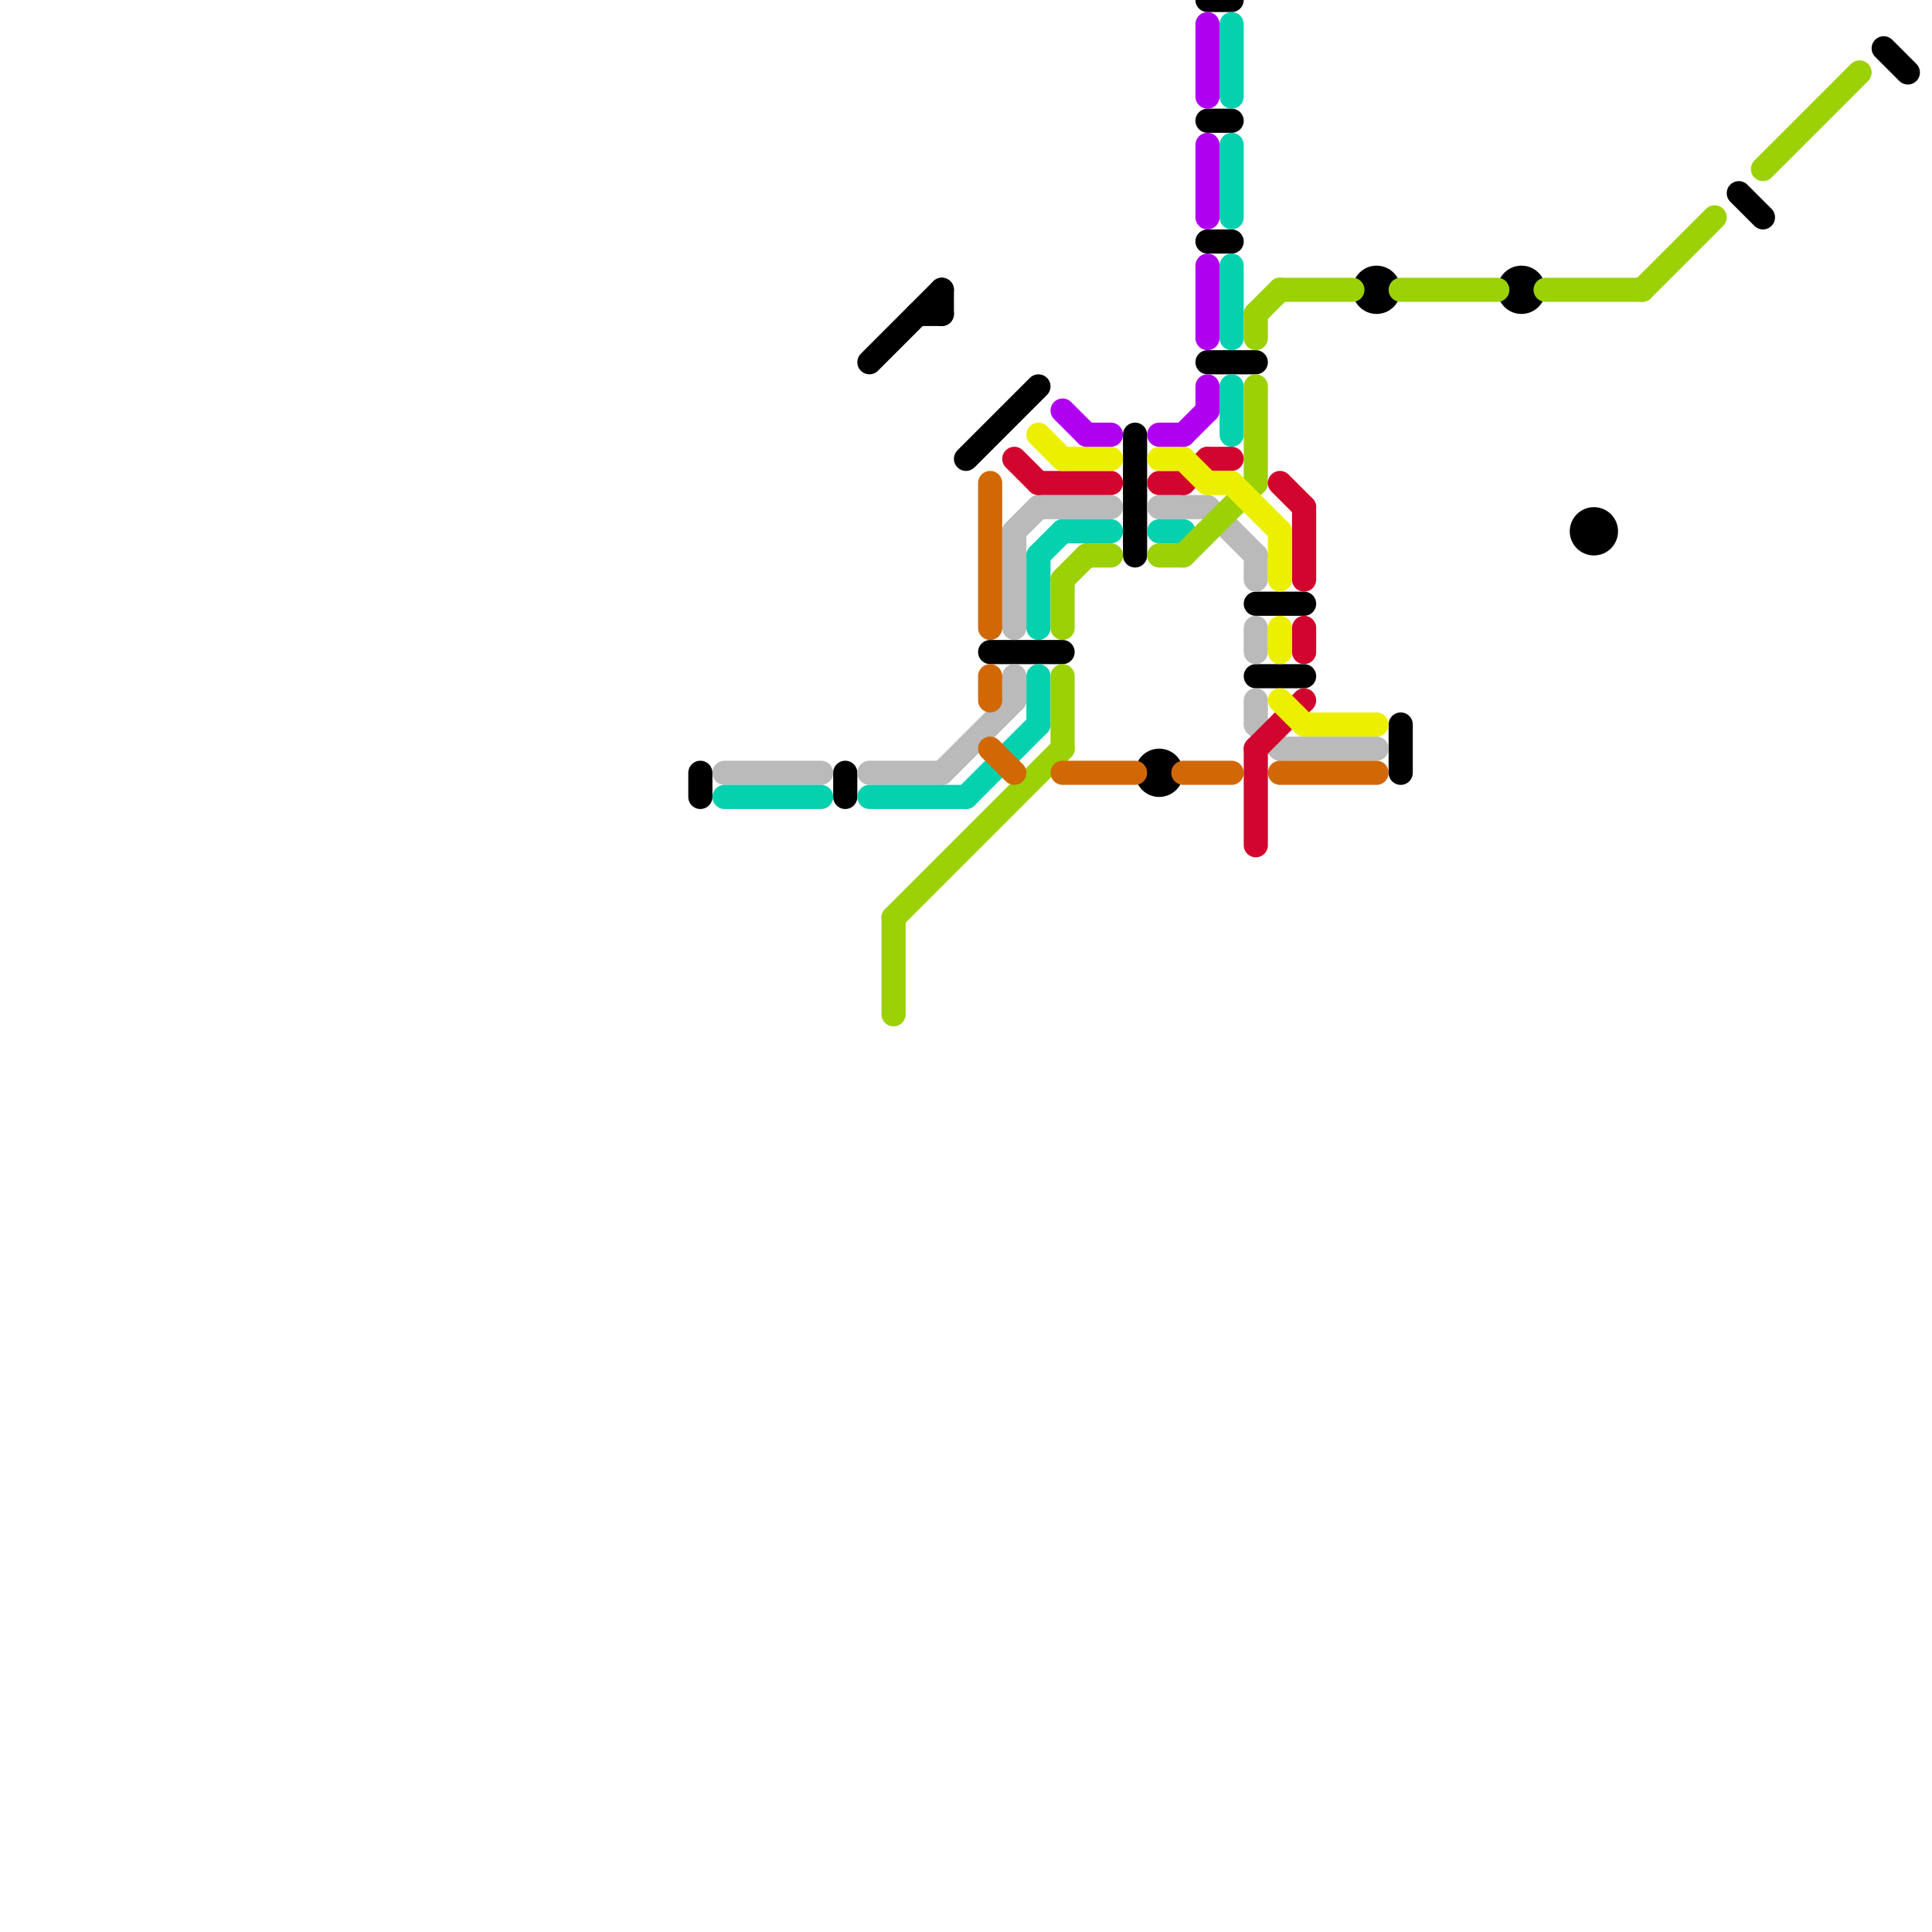 
<svg version="1.1" xmlns="http://www.w3.org/2000/svg" viewBox="0 0 80 80">
<style>line { stroke-width: 1; fill: none; stroke-linecap: round; stroke-linejoin: round; } .c0 { stroke: #000000 } .c1 { stroke: #bababa } .c2 { stroke: #05d1af } .c3 { stroke: #9bd105 } .c4 { stroke: #d16805 } .c5 { stroke: #d1052e } .c6 { stroke: #ecf000 } .c7 { stroke: #b000f0 }</style><line class="c0" x1="47" y1="18" x2="47" y2="23"/><line class="c0" x1="29" y1="32" x2="29" y2="33"/><line class="c0" x1="78" y1="2" x2="79" y2="3"/><line class="c0" x1="39" y1="12" x2="39" y2="13"/><line class="c0" x1="38" y1="13" x2="39" y2="13"/><line class="c0" x1="50" y1="10" x2="51" y2="10"/><line class="c0" x1="41" y1="27" x2="44" y2="27"/><line class="c0" x1="50" y1="15" x2="52" y2="15"/><line class="c0" x1="52" y1="25" x2="54" y2="25"/><line class="c0" x1="72" y1="8" x2="73" y2="9"/><line class="c0" x1="52" y1="28" x2="54" y2="28"/><line class="c0" x1="58" y1="30" x2="58" y2="32"/><line class="c0" x1="50" y1="0" x2="51" y2="0"/><line class="c0" x1="50" y1="5" x2="51" y2="5"/><line class="c0" x1="40" y1="19" x2="43" y2="16"/><line class="c0" x1="36" y1="15" x2="39" y2="12"/><line class="c0" x1="35" y1="32" x2="35" y2="33"/><circle cx="66" cy="22" r="1" fill="#000000" /><circle cx="48" cy="32" r="1" fill="#000000" /><circle cx="63" cy="12" r="1" fill="#000000" /><circle cx="57" cy="12" r="1" fill="#000000" /><line class="c1" x1="42" y1="22" x2="43" y2="21"/><line class="c1" x1="52" y1="30" x2="53" y2="31"/><line class="c1" x1="48" y1="21" x2="50" y2="21"/><line class="c1" x1="53" y1="31" x2="57" y2="31"/><line class="c1" x1="50" y1="21" x2="52" y2="23"/><line class="c1" x1="43" y1="21" x2="46" y2="21"/><line class="c1" x1="39" y1="32" x2="42" y2="29"/><line class="c1" x1="42" y1="22" x2="42" y2="26"/><line class="c1" x1="30" y1="32" x2="34" y2="32"/><line class="c1" x1="52" y1="29" x2="52" y2="30"/><line class="c1" x1="36" y1="32" x2="39" y2="32"/><line class="c1" x1="42" y1="28" x2="42" y2="29"/><line class="c1" x1="52" y1="23" x2="52" y2="24"/><line class="c1" x1="52" y1="26" x2="52" y2="27"/><line class="c2" x1="48" y1="22" x2="49" y2="22"/><line class="c2" x1="40" y1="33" x2="43" y2="30"/><line class="c2" x1="51" y1="11" x2="51" y2="14"/><line class="c2" x1="44" y1="22" x2="46" y2="22"/><line class="c2" x1="30" y1="33" x2="34" y2="33"/><line class="c2" x1="51" y1="1" x2="51" y2="4"/><line class="c2" x1="43" y1="28" x2="43" y2="30"/><line class="c2" x1="51" y1="6" x2="51" y2="9"/><line class="c2" x1="43" y1="23" x2="43" y2="26"/><line class="c2" x1="51" y1="16" x2="51" y2="18"/><line class="c2" x1="36" y1="33" x2="40" y2="33"/><line class="c2" x1="43" y1="23" x2="44" y2="22"/><line class="c3" x1="37" y1="38" x2="44" y2="31"/><line class="c3" x1="48" y1="23" x2="49" y2="23"/><line class="c3" x1="44" y1="24" x2="44" y2="26"/><line class="c3" x1="52" y1="16" x2="52" y2="20"/><line class="c3" x1="37" y1="38" x2="37" y2="42"/><line class="c3" x1="68" y1="12" x2="71" y2="9"/><line class="c3" x1="73" y1="7" x2="77" y2="3"/><line class="c3" x1="58" y1="12" x2="62" y2="12"/><line class="c3" x1="64" y1="12" x2="68" y2="12"/><line class="c3" x1="52" y1="13" x2="52" y2="14"/><line class="c3" x1="44" y1="24" x2="45" y2="23"/><line class="c3" x1="52" y1="13" x2="53" y2="12"/><line class="c3" x1="49" y1="23" x2="52" y2="20"/><line class="c3" x1="45" y1="23" x2="46" y2="23"/><line class="c3" x1="44" y1="28" x2="44" y2="31"/><line class="c3" x1="53" y1="12" x2="56" y2="12"/><line class="c4" x1="41" y1="20" x2="41" y2="26"/><line class="c4" x1="49" y1="32" x2="51" y2="32"/><line class="c4" x1="53" y1="32" x2="57" y2="32"/><line class="c4" x1="44" y1="32" x2="47" y2="32"/><line class="c4" x1="41" y1="31" x2="42" y2="32"/><line class="c4" x1="41" y1="28" x2="41" y2="29"/><line class="c5" x1="49" y1="20" x2="50" y2="19"/><line class="c5" x1="42" y1="19" x2="43" y2="20"/><line class="c5" x1="54" y1="21" x2="54" y2="24"/><line class="c5" x1="54" y1="26" x2="54" y2="27"/><line class="c5" x1="50" y1="19" x2="51" y2="19"/><line class="c5" x1="52" y1="31" x2="52" y2="35"/><line class="c5" x1="43" y1="20" x2="46" y2="20"/><line class="c5" x1="52" y1="31" x2="54" y2="29"/><line class="c5" x1="53" y1="20" x2="54" y2="21"/><line class="c5" x1="48" y1="20" x2="49" y2="20"/><line class="c6" x1="51" y1="20" x2="53" y2="22"/><line class="c6" x1="53" y1="26" x2="53" y2="27"/><line class="c6" x1="44" y1="19" x2="46" y2="19"/><line class="c6" x1="53" y1="29" x2="54" y2="30"/><line class="c6" x1="49" y1="19" x2="50" y2="20"/><line class="c6" x1="54" y1="30" x2="57" y2="30"/><line class="c6" x1="50" y1="20" x2="51" y2="20"/><line class="c6" x1="53" y1="22" x2="53" y2="24"/><line class="c6" x1="43" y1="18" x2="44" y2="19"/><line class="c6" x1="48" y1="19" x2="49" y2="19"/><line class="c7" x1="50" y1="11" x2="50" y2="14"/><line class="c7" x1="50" y1="6" x2="50" y2="9"/><line class="c7" x1="49" y1="18" x2="50" y2="17"/><line class="c7" x1="50" y1="1" x2="50" y2="4"/><line class="c7" x1="45" y1="18" x2="46" y2="18"/><line class="c7" x1="50" y1="16" x2="50" y2="17"/><line class="c7" x1="44" y1="17" x2="45" y2="18"/><line class="c7" x1="48" y1="18" x2="49" y2="18"/>


</svg>

